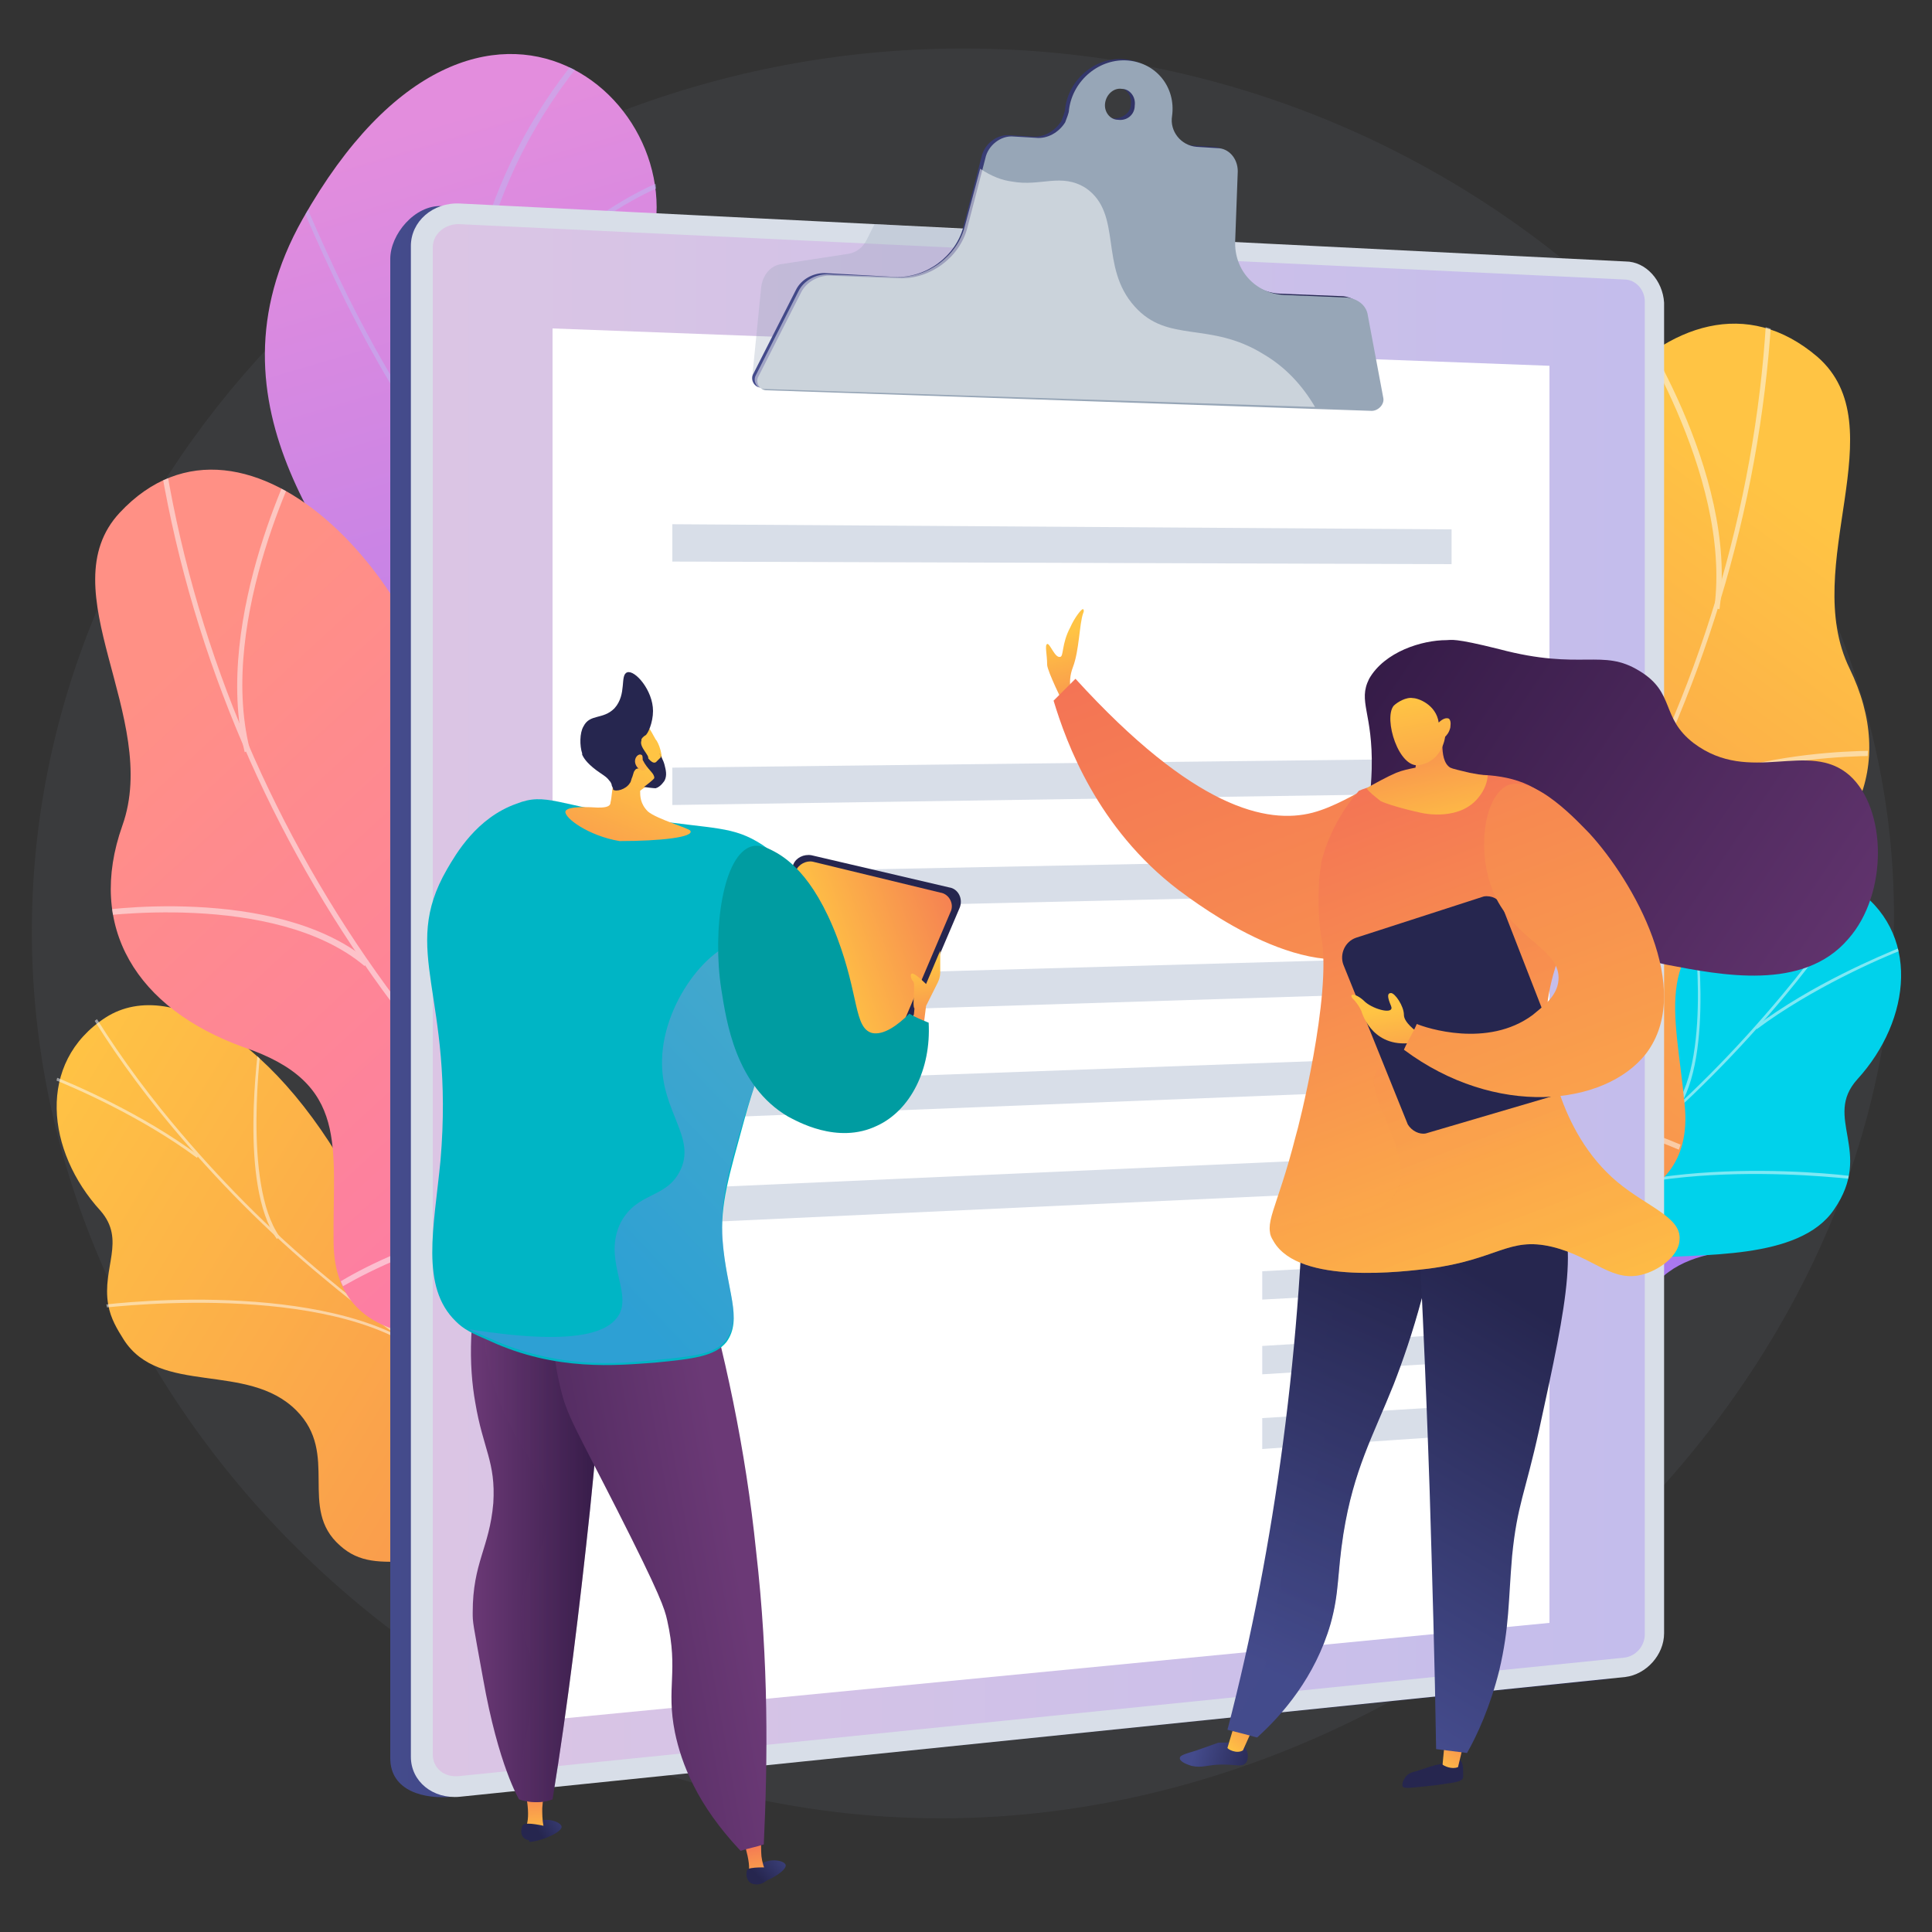 <?xml version="1.0" encoding="UTF-8"?> <!-- Generator: Adobe Illustrator 22.0.1, SVG Export Plug-In . SVG Version: 6.00 Build 0) --> <svg xmlns="http://www.w3.org/2000/svg" xmlns:xlink="http://www.w3.org/1999/xlink" version="1.1" id="Шар_1" x="0px" y="0px" viewBox="0 0 150 150" style="enable-background:new 0 0 150 150;" xml:space="preserve"><rect x="0" y="0" width="150" height="150" fill="#333333" stroke="none"/> <style type="text/css"> .st0{opacity:9.000000e-02;fill:#859AAD;enable-background:new ;} .st1{clip-path:url(#SVGID_2_);fill:url(#SVGID_3_);} .st2{opacity:0.5;clip-path:url(#SVGID_5_);} .st3{fill:#BEB8F2;} .st4{fill:url(#SVGID_6_);} .st5{opacity:0.5;clip-path:url(#SVGID_9_);} .st6{fill:#FCFDFE;} .st7{fill:url(#SVGID_10_);} .st8{fill:#00D2EB;} .st9{opacity:0.5;clip-path:url(#SVGID_12_);} .st10{fill:url(#SVGID_13_);} .st11{opacity:0.5;clip-path:url(#SVGID_15_);} .st12{fill:url(#SVGID_16_);} .st13{opacity:0.5;clip-path:url(#SVGID_18_);} .st14{fill:url(#SVGID_19_);} .st15{fill:#D8DEE8;} .st16{opacity:0.3;fill:url(#SVGID_20_);enable-background:new ;} .st17{fill:#FFFFFF;} .st18{opacity:0.3;fill:#97A6B7;enable-background:new ;} .st19{fill:url(#SVGID_21_);} .st20{fill:#97A6B7;} .st21{opacity:0.5;fill:#FFFFFF;enable-background:new ;} .st22{fill:url(#SVGID_22_);} .st23{fill:url(#SVGID_23_);} .st24{fill:url(#SVGID_24_);} .st25{fill:url(#SVGID_25_);} .st26{fill:url(#SVGID_26_);} .st27{fill:url(#SVGID_27_);} .st28{fill:url(#SVGID_28_);} .st29{opacity:0.3;fill:url(#SVGID_29_);enable-background:new ;} .st30{fill:url(#SVGID_30_);} .st31{fill:url(#SVGID_31_);} .st32{fill:url(#SVGID_32_);} .st33{opacity:0.3;} .st34{fill:url(#SVGID_33_);} .st35{fill:url(#SVGID_34_);} .st36{fill:url(#SVGID_35_);} .st37{fill:#26264F;} .st38{fill:url(#SVGID_36_);} .st39{fill:url(#SVGID_37_);} .st40{fill:url(#SVGID_38_);} .st41{fill:url(#SVGID_39_);} .st42{fill:url(#SVGID_40_);} .st43{fill:url(#SVGID_41_);} .st44{fill:url(#SVGID_42_);} .st45{fill:url(#SVGID_43_);} .st46{fill:url(#SVGID_44_);} .st47{opacity:0.3;fill:url(#SVGID_45_);enable-background:new ;} .st48{fill:url(#SVGID_46_);} .st49{fill:url(#SVGID_47_);} .st50{fill:url(#SVGID_48_);} .st51{fill:#00B5C5;} .st52{fill:url(#SVGID_49_);} .st53{fill:url(#SVGID_50_);} .st54{opacity:0.3;fill:url(#SVGID_51_);enable-background:new ;} .st55{fill:#009CA1;} </style> <g> <g id="Metaphor_illustration"> <path class="st0" d="M77,3.8C40,2.7,8,29,3.1,63.4c-5.3,37.7,23.8,71.6,59.7,77c44.6,6.8,87.9-32.3,84-74.7 C143.9,33.8,114.6,4.9,77,3.8z"></path> <g> <defs> <path id="SVGID_1_" d="M66.3,102.1l13.2-9.5c0,0-2.4-8.6-9.1-11c-13.6-5-8.3-16.6-6.8-21.7c2.3-7.8,0.8-15.7-8.6-12.7 c-9.5,3-10.4-14.4-4.9-26.5C55.4,8.7,37.4-7.6,23.5,17c-8.3,14.7,3.2,26.4,7.5,33.8S25.6,66,35.2,71.9c8.2,5,17.7,6.1,16.9,14.2 C51.3,94.2,54.9,100.1,66.3,102.1z"></path> </defs> <clipPath id="SVGID_2_"> <use xlink:href="#SVGID_1_" style="overflow:visible;"></use> </clipPath> <linearGradient id="SVGID_3_" gradientUnits="userSpaceOnUse" x1="1374.242" y1="979.513" x2="1341.876" y2="887.524" gradientTransform="matrix(0.81 -0.586 -0.586 -0.81 -505.352 1607.555)"> <stop offset="4.000000e-03" style="stop-color:#E38DDD"></stop> <stop offset="1" style="stop-color:#9571F6"></stop> </linearGradient> <path class="st1" d="M66.3,102.1l13.2-9.5c0,0-2.4-8.6-9.1-11c-13.6-5-8.3-16.6-6.8-21.7c2.3-7.8,0.7-14.7-8-13.6 c-9.9,1.3-11-13.5-5.6-25.6C55.4,8.7,37.4-7.6,23.5,17c-8.3,14.7,3.2,26.4,7.5,33.8S25.6,66,35.2,71.9c8.2,5,17.7,6.1,16.9,14.2 C51.3,94.2,54.9,100.1,66.3,102.1L66.3,102.1z"></path> </g> <g> <defs> <path id="SVGID_4_" d="M66.3,102.1l13.2-9.5c0,0-2.4-8.6-9.1-11c-13.6-5-8.3-16.6-6.8-21.7c2.3-7.8,0.8-15.7-8.6-12.7 c-9.5,3-10.4-14.4-4.9-26.5C55.4,8.7,37.4-7.6,23.5,17c-8.3,14.7,3.2,26.4,7.5,33.8S25.6,66,35.2,71.9c8.2,5,17.7,6.1,16.9,14.2 C51.3,94.2,54.9,100.1,66.3,102.1z"></path> </defs> <clipPath id="SVGID_5_"> <use xlink:href="#SVGID_4_" style="overflow:visible;"></use> </clipPath> <g class="st2"> <path class="st3" d="M72.9,99.2l0.2-0.2C73,98.8,57.7,84,46.9,64.8C37,47.1,29,21.8,47.3,2.3L47,2c-8.2,8.7-11.9,19.3-11,31.3 c0.7,9.6,4.2,20.3,10.6,31.6C57.4,84.2,72.8,99,72.9,99.2z"></path> <path class="st3" d="M36.6,38.4l0.3-0.2C29,29.8,23.1,14.2,23,14.1l-0.3,0.1C22.8,14.3,28.7,30,36.6,38.4L36.6,38.4z M36.2,30.3 c5.1-12.6,15.9-16.1,16-16.2l-0.1-0.3c-0.1,0-11,3.6-16.2,16.4L36.2,30.3z M54.6,77c-6.4-15.4,9.1-31.5,9.3-31.6l-0.2-0.3 c-0.2,0.1-15.8,16.5-9.4,32L54.6,77L54.6,77z M50.5,71.5l0.2-0.3c-7.8-7.2-21.2-6.3-21.3-6.3l0,0.3 C29.6,65.2,42.8,64.4,50.5,71.5z M70.8,96.5c-3.3-5.4,1.1-14.7,1.1-14.8l-0.3-0.1c-0.2,0.4-4.5,9.6-1.1,15.1L70.8,96.5z M67.1,93.1l0.2-0.2c-3.6-3.5-12.8-3.6-15.9-3.6c-0.4,0-0.8,0-0.9,0l-0.1,0.3c0.1,0,0.3,0,0.9,0C54.5,89.6,63.6,89.7,67.1,93.1z "></path> </g> </g> <linearGradient id="SVGID_6_" gradientUnits="userSpaceOnUse" x1="-3754.123" y1="1702.995" x2="-3720.029" y2="1613.411" gradientTransform="matrix(-0.184 0.983 -0.983 -0.184 983.498 4090.955)"> <stop offset="0" style="stop-color:#FFC444"></stop> <stop offset="0.996" style="stop-color:#F36F56"></stop> </linearGradient> <path class="st4" d="M65.5,113.1c3.5-1.3,6.5,0.6,8.5,2.3c0,0.3,0,0.6,0.1,0.9c0.3,3.3-0.3,4.7-0.5,8c0,0.7-0.8,2.7-1.2,3.5 l-0.7,1.5c0,0-8.2,1.9-9.8-2.6c-1.6-4.5-9.7-3.7-14-3.8c-2.7-0.1-3.9-0.9-4.8-1.1c-10.3-1.9-13.7,0.9-16.7-1.8 c-3.3-2.9,0-7.1-3.4-10.5c-3.8-3.8-10.6-1.1-13.4-5.5c-0.5-0.8-1-1.6-1.2-2.7c-0.5-2.9,1.4-5-0.6-7.3c-4.2-4.6-5-11.5,0.4-15 c5.3-3.4,14.3,2.4,20.4,15.1c5.4,8.5,7.3,8.9,12,8.7c3.3-0.1,12.3-2.5,15.1,2.6C58.3,110.5,61.5,114.5,65.5,113.1L65.5,113.1z"></path> <g> <defs> <path id="SVGID_7_" d="M76.3,117.7L72,129.1c0,0-8.6,2.1-10.2-2.4c-1.6-4.5-9.7-3.7-14-3.8c-11.7-0.2-8.9-13.6-23.9-15.2 c-4-0.4-11.8,0.2-14.5-3.8c-3.1-4.5,0.9-7.1-1.8-10.1c-4.2-4.6-5-11.5,0.4-15c5.3-3.4,14.3,2.4,20.4,15.1 c5.4,8.5,7.3,8.9,12,8.7c3.3-0.1,12.3-2.5,15.1,2.6c2.8,5.1,6,9.2,9.9,7.7C71.5,110.9,76.3,117.7,76.3,117.7L76.3,117.7z"></path> </defs> <clipPath id="SVGID_9_"> <use xlink:href="#SVGID_7_" style="overflow:visible;"></use> </clipPath> <g class="st5"> <path class="st6" d="M73.9,122.6l-0.1,0.2c-1.3-0.3-2.6-0.7-3.9-1c-9.4-2.6-18.2-6-26.2-10.2c-6.8-3.5-13-7.7-18.5-12.3 c-4.5-3.7-8.5-7.8-12-12c-2.5-3-4.7-6.1-6.5-9.1c-0.3-0.5-0.6-1.1-0.9-1.6c-0.4-0.7-0.8-1.5-1.2-2.2l0.2-0.1 c0.5,0.7,0.9,1.5,1.2,2.2c0.3,0.5,0.6,1.1,0.9,1.6c1.8,3,4,6.1,6.5,9.1c3.5,4.2,7.5,8.3,12,12c5.5,4.6,11.8,8.7,18.5,12.3 c8,4.2,16.8,7.6,26.2,10.2C71.3,122,72.6,122.3,73.9,122.6L73.9,122.6z"></path> <path class="st6" d="M32.3,104.5l-0.1,0.2c-8.1-5.3-24.6-3.1-24.8-3.1l0-0.2C7.5,101.3,24.1,99.2,32.3,104.5z M56.2,117.1 l-0.1,0.2c-5.9-2.9-9-15.9-9.1-16l0.2-0.1C47.3,101.4,50.4,114.3,56.2,117.1z M59.7,118.4l-0.1,0.2c-4.1-1.1-10.5-0.2-17.8,2.5 c-0.4,0.1-0.4,0.1-0.4,0.1l0.1-0.2l0,0.1l0-0.1c0,0,0.2-0.1,0.3-0.1C49.2,118.2,55.5,117.3,59.7,118.4L59.7,118.4z M71.5,122 l-0.1,0.2c-4-2.6-4.7-10-4.7-10.1l0.2,0C66.9,112.2,67.6,119.5,71.5,122L71.5,122z M73.8,123c-3.8,0.5-7.7,2.2-11.8,5.2 l-0.1-0.2c4.2-3,8-4.7,11.9-5.2L73.8,123z M15.4,89.7l-0.1,0.2c-4.3-3.2-9.6-5.5-11.4-6.2c-0.4-0.2-0.6-0.2-0.6-0.3l0.1-0.2 c0,0,0.3,0.1,0.6,0.3C5.8,84.2,11.1,86.5,15.4,89.7z M21.7,96l-0.2,0.2c-3-4.2-1.4-14.9-1.4-15.3l0.2,0 C20.3,81,18.8,91.9,21.7,96L21.7,96z"></path> </g> </g> <linearGradient id="SVGID_10_" gradientUnits="userSpaceOnUse" x1="77.662" y1="55.567" x2="147.498" y2="55.567" gradientTransform="matrix(1 0 0 -1 0 149.38)"> <stop offset="4.000000e-03" style="stop-color:#E38DDD"></stop> <stop offset="1" style="stop-color:#9571F6"></stop> </linearGradient> <path class="st7" d="M86.3,103c-3.5-1.3-6.5,0.6-8.5,2.3c0,0.3,0,0.6-0.1,0.9c-0.3,3.3,0.3,4.7,0.5,8c0,0.7,0.8,2.7,1.2,3.5 l0.7,1.5c0,0,8.2,1.9,9.8-2.6c1.6-4.5,9.7-3.7,14-3.8c2.7-0.1,3.9-0.9,4.8-1.1c10.3-1.9,13.7,0.9,16.7-1.8c3.3-2.9,0-7.1,3.4-10.5 c3.8-3.8,10.6-1.1,13.4-5.5c0.5-0.8,1-1.6,1.2-2.7c0.5-2.9-1.4-5,0.6-7.3c4.2-4.6,5-11.5-0.4-15c-5.3-3.4-14.3,2.4-20.4,15.1 c-5.4,8.5-7.3,8.9-12,8.7c-3.3-0.1-12.3-2.5-15.1,2.6C93.4,100.4,90.2,104.5,86.3,103L86.3,103z"></path> <g> <path id="SVGID_8_" class="st8" d="M75.4,107.7l4.4,11.4c0,0,8.6,2.1,10.2-2.4s9.7-3.7,14-3.8c11.7-0.2,8.9-13.6,23.9-15.2 c4-0.4,11.8,0.2,14.5-3.8c3.1-4.5-0.9-7.1,1.8-10.1c4.2-4.6,5-11.5-0.4-15c-5.3-3.4-14.3,2.4-20.4,15.1c-5.4,8.5-7.3,8.9-12,8.7 c-3.3-0.1-12.3-2.5-15.1,2.6c-2.8,5.1-6,9.2-9.9,7.7C80.3,100.8,75.4,107.7,75.4,107.7z"></path> </g> <g> <defs> <path id="SVGID_11_" d="M75.4,107.7l4.4,11.4c0,0,8.6,2.1,10.2-2.4s9.7-3.7,14-3.8c11.7-0.2,8.9-13.6,23.9-15.2 c4-0.4,11.8,0.2,14.5-3.8c3.1-4.5-0.9-7.1,1.8-10.1c4.2-4.6,5-11.5-0.4-15c-5.3-3.4-14.3,2.4-20.4,15.1c-5.4,8.5-7.3,8.9-12,8.7 c-3.3-0.1-12.3-2.5-15.1,2.6c-2.8,5.1-6,9.2-9.9,7.7C80.3,100.8,75.4,107.7,75.4,107.7z"></path> </defs> <clipPath id="SVGID_12_"> <use xlink:href="#SVGID_11_" style="overflow:visible;"></use> </clipPath> <g class="st9"> <path class="st6" d="M77.9,112.6l0.1,0.2c1.3-0.3,2.6-0.7,3.9-1c9.4-2.6,18.2-6,26.2-10.2c6.8-3.5,13-7.7,18.5-12.3 c4.5-3.7,8.5-7.8,12-12c2.5-3,4.7-6.1,6.5-9.1c0.3-0.5,0.6-1.1,0.9-1.6c0.4-0.7,0.8-1.5,1.2-2.2l-0.2-0.1 c-0.5,0.7-0.9,1.5-1.2,2.2c-0.3,0.5-0.6,1.1-0.9,1.6c-1.8,3-4,6.1-6.5,9.1c-3.5,4.2-7.5,8.3-12,12c-5.5,4.6-11.8,8.7-18.5,12.3 c-8,4.2-16.8,7.6-26.2,10.2C80.5,111.9,79.2,112.3,77.9,112.6L77.9,112.6z"></path> <path class="st6" d="M119.4,94.5l0.1,0.2c8.1-5.3,24.6-3.1,24.8-3.1l0-0.2C144.2,91.3,127.6,89.2,119.4,94.5z M95.5,107.1 l0.1,0.2c5.9-2.9,9-15.9,9.1-16l-0.2-0.1C104.5,91.4,101.3,104.2,95.5,107.1z M92,108.4l0.1,0.2c4.1-1.1,10.5-0.2,17.8,2.5 c0.4,0.1,0.4,0.1,0.4,0.1l-0.1-0.2l0,0.1l0-0.1c0,0-0.2-0.1-0.3-0.1C102.6,108.1,96.2,107.3,92,108.4L92,108.4z M80.2,112 l0.1,0.2c4-2.6,4.7-10,4.7-10.1l-0.2,0C84.8,102.1,84.1,109.5,80.2,112z M77.9,113c3.8,0.5,7.7,2.2,11.8,5.2l0.1-0.2 c-4.2-3-8-4.7-11.9-5.2L77.9,113L77.9,113z M136.3,79.7l0.1,0.2c4.3-3.2,9.6-5.5,11.4-6.2c0.4-0.2,0.6-0.2,0.6-0.3l-0.1-0.2 c0,0-0.3,0.1-0.6,0.3C146,74.2,140.7,76.4,136.3,79.7L136.3,79.7z M130,86l0.2,0.2c3-4.2,1.4-14.9,1.4-15.3l-0.2,0 C131.4,71,133,81.9,130,86z"></path> </g> </g> <g> <linearGradient id="SVGID_13_" gradientUnits="userSpaceOnUse" x1="2186.192" y1="2305.592" x2="2232.089" y2="2230.034" gradientTransform="matrix(-0.277 0.961 -0.961 -0.277 2831.416 -1408.252)"> <stop offset="0" style="stop-color:#FF9085"></stop> <stop offset="1" style="stop-color:#FB6FBB"></stop> </linearGradient> <path class="st10" d="M81.9,105.3c-0.3,0.8-4.2-1.4-10.1-0.5c-1.5,0.2-9.6,0.7-11.5,6.6c-0.4,1.1-0.7,2.3-1.1,3.4 c-2.9,0.2-5.6-0.1-5.6-3.8c0-5.8-9-8.4-12.6-7.8c-4.5,0.8-15,2.3-15.1-6.7c-0.1-7.5,1.3-12.4-7-15.2C10.6,78.3,6.7,72,9.5,64.1 c3-8.4-5.8-18.3-0.2-24.3c9.8-10.5,25.3,5.7,26.5,21.9s8.7,9.2,15.7,10.7c0.6,0.2,1.6,0.5,2.7,1.1C61,77.1,60.1,85,64.4,92.1 C70.4,101.8,82.5,104,81.9,105.3L81.9,105.3z"></path> <g> <defs> <path id="SVGID_14_" d="M66.9,96.1l-5.5,18.5c-2.8,0.4-7.8,0.5-7.8-3.7c0-5.8-9-8.4-12.6-7.8c-4.5,0.8-15,2.3-15.1-6.7 c-0.1-7.5,1.3-12.4-7-15.2C10.6,78.4,6.7,72,9.5,64.1c3-8.4-5.8-18.3-0.2-24.3c9.8-10.5,25.3,5.7,26.5,21.9 c1.2,16.3,8.7,9.2,15.7,10.7c9.6,2,3.7,15,6.4,19.6C60,95.5,64.2,96.1,66.9,96.1L66.9,96.1z"></path> </defs> <clipPath id="SVGID_15_"> <use xlink:href="#SVGID_14_" style="overflow:visible;"></use> </clipPath> <g class="st11"> <path class="st6" d="M61.5,104l-0.2,0.4C35.7,91.1,16.9,64.5,12.3,35.1l0.4-0.1C17.2,64.3,36,90.7,61.5,104z"></path> <path class="st6" d="M48.2,95.5l-0.1,0.4c-11-3-22.4,4.5-22.5,4.6l-0.2-0.3C25.4,100,37,92.4,48.2,95.5z M56.9,101.5l-0.3,0.3 c-8.2-8.3-3.3-29.9-3.3-30.2l0.4,0.1C53.6,71.9,48.9,93.3,56.9,101.5z M28.6,74.6L28.3,75c-7-5.9-21.1-3.8-21.2-3.8l0-0.4 C7.2,70.7,21.4,68.6,28.6,74.6L28.6,74.6z M19.4,58.2L19,58.4c-2.6-10.5,4.3-23.7,4.4-23.8l0.3,0.2 C23.7,34.9,16.8,47.9,19.4,58.2z"></path> </g> </g> </g> <g> <linearGradient id="SVGID_16_" gradientUnits="userSpaceOnUse" x1="1860.633" y1="1498.528" x2="1906.533" y2="1422.965" gradientTransform="matrix(0.381 0.925 0.925 -0.381 -1952.349 -1108.994)"> <stop offset="0" style="stop-color:#FFC444"></stop> <stop offset="0.996" style="stop-color:#F36F56"></stop> </linearGradient> <path class="st12" d="M76.1,100.8c0.4,0.7,4-1.8,10-1.7c1.5,0,9.7-0.3,12.2,5.3c0.5,1.1,1,2.2,1.5,3.3c2.9-0.1,5.6-0.7,5.1-4.4 c-0.7-5.8,8-9.4,11.7-9.2c4.5,0.3,15.1,0.7,14.2-8.3c-0.7-7.5-2.7-12.2,5.3-15.9c8-3.7,11.2-10.4,7.5-18 c-3.9-8,3.7-18.8-2.5-24.2c-10.9-9.3-24.5,8.4-23.9,24.7c0.6,16.3-7.6,10.1-14.5,12.3c-0.6,0.2-1.6,0.7-2.6,1.4 c-6.3,4.4-4.5,12.2-8.1,19.7C87.2,96.1,75.4,99.6,76.1,100.8L76.1,100.8z"></path> <g> <defs> <path id="SVGID_17_" d="M90,90l7.5,17.8c2.8,0.1,7.8-0.4,7.3-4.6c-0.7-5.8,8-9.4,11.7-9.2c4.5,0.3,15.1,0.7,14.2-8.3 c-0.7-7.5-2.7-12.2,5.3-15.9c8-3.7,11.2-10.4,7.5-18c-3.9-8,3.7-18.8-2.5-24.2c-10.9-9.3-24.5,8.4-23.9,24.7 c0.6,16.3-7.6,10.1-14.5,12.3c-9.4,3.1-2.1,15.3-4.2,20.1C96.8,88.7,92.7,89.7,90,90L90,90z"></path> </defs> <clipPath id="SVGID_18_"> <use xlink:href="#SVGID_17_" style="overflow:visible;"></use> </clipPath> <g class="st13"> <path class="st6" d="M96.2,97.4l0.2,0.3c24.1-16.1,39.8-44.6,41.2-74.3l-0.4,0C135.9,53,120.2,81.3,96.2,97.4L96.2,97.4z"></path> <path class="st6" d="M108.6,87.4l0.2,0.4c10.6-4.2,22.8,2,22.9,2.1l0.2-0.4C131.6,89.4,119.3,83.1,108.6,87.4z M100.6,94.3 l0.3,0.3c7.2-9.1,0-30.1,0-30.3l-0.4,0.1C100.6,64.5,107.6,85.3,100.6,94.3L100.6,94.3z M125.8,64.5l0.3,0.3 c6.3-6.7,20.6-6.1,20.7-6.1l0-0.4C146.6,58.3,132.2,57.7,125.8,64.5L125.8,64.5z M133.1,47.2l0.4,0.1c1.5-10.7-6.9-23-7-23.2 l-0.3,0.2C126.2,24.5,134.5,36.7,133.1,47.2z"></path> </g> </g> </g> <g> <linearGradient id="SVGID_19_" gradientUnits="userSpaceOnUse" x1="30.368" y1="71.69" x2="127.651" y2="71.69" gradientTransform="matrix(1 0 0 -1 0 149.38)"> <stop offset="0" style="stop-color:#444B8C"></stop> <stop offset="0.996" style="stop-color:#26264F"></stop> </linearGradient> <path class="st14" d="M124.7,21.2L34.3,16c-2.1-0.1-4,2.2-4,4.1v116.4c0,2.6,2.7,3.2,4.8,3l89.5-9.1c1.6-0.2,3-1.7,3-3.3V24.4 C127.7,22.7,126.3,21.3,124.7,21.2z"></path> <path class="st15" d="M126.2,20.3l-90.5-4.5c-2.1-0.1-3.8,1.4-3.8,3.3v117.3c0,1.9,1.7,3.3,3.8,3.1l90.5-9.3c1.6-0.2,3-1.7,3-3.4 V23.5C129.1,21.8,127.8,20.3,126.2,20.3z"></path> <linearGradient id="SVGID_20_" gradientUnits="userSpaceOnUse" x1="33.593" y1="71.729" x2="127.781" y2="71.729" gradientTransform="matrix(1 0 0 -1 0 149.38)"> <stop offset="4.000000e-03" style="stop-color:#E38DDD"></stop> <stop offset="1" style="stop-color:#9571F6"></stop> </linearGradient> <path class="st16" d="M35.6,137.9c-1.1,0.1-2-0.6-2-1.7v-117c0-1,0.9-1.8,2-1.8l90.5,4.3c0.9,0,1.6,0.8,1.6,1.7v103.5 c0,0.9-0.7,1.7-1.6,1.8L35.6,137.9L35.6,137.9z"></path> <path class="st17" d="M120.3,126l-77.4,7.5v-108l77.4,2.9V126z"></path> <path class="st18" d="M89.4,28.9l-31,0.4l0.7-7c0.1-0.9,0.7-1.7,1.6-1.8l5.2-0.8c0.6-0.1,1.1-0.5,1.4-1.1l0.6-1.2l13.7,0.8 L89.4,28.9z"></path> <linearGradient id="SVGID_21_" gradientUnits="userSpaceOnUse" x1="58.419" y1="131.279" x2="107.078" y2="131.279" gradientTransform="matrix(1 0 0 -1 0 149.38)"> <stop offset="0" style="stop-color:#444B8C"></stop> <stop offset="0.996" style="stop-color:#26264F"></stop> </linearGradient> <path class="st19" d="M105.9,24.4c-0.1-0.8-0.8-1.3-1.6-1.4l-4.9-0.2c-2.2-0.1-3.9-1.9-3.8-4.2l0.2-5.4c0-1-0.7-1.8-1.6-1.8 l-1.6-0.1c-1.2-0.1-2.1-1.2-1.9-2.4c0.3-2.2-1.2-4.1-3.4-4.3c-2.2-0.2-4.3,1.5-4.6,3.8c0,0.3-0.2,0.7-0.3,1 c-0.5,0.8-1.4,1.3-2.3,1.2l-1.7-0.1c-1-0.1-2,0.7-2.2,1.7l-1.4,5.4c-0.6,2.3-2.9,4-5.3,3.9L64,21.2c-0.9,0-1.8,0.5-2.2,1.3 L58.5,29c-0.3,0.5,0.1,1.1,0.6,1.1l47,1.6c0.5,0,1-0.5,0.9-1L105.9,24.4L105.9,24.4z M86.5,9.2c-0.6,0-1.1-0.6-1-1.3 c0.1-0.7,0.7-1.2,1.3-1.1c0.6,0,1.1,0.6,1,1.3C87.8,8.7,87.2,9.2,86.5,9.2z"></path> <path class="st20" d="M106.2,24.5c-0.1-0.8-0.8-1.3-1.6-1.4l-4.9-0.2c-2.2-0.1-3.9-1.9-3.8-4.2l0.2-5.4c0-1-0.7-1.8-1.6-1.8 l-1.6-0.1c-1.2-0.1-2.1-1.2-1.9-2.4c0.3-2.2-1.2-4.1-3.4-4.3c-2.2-0.2-4.3,1.5-4.6,3.8c0,0.3-0.2,0.7-0.3,1 c-0.5,0.8-1.4,1.3-2.3,1.2l-1.7-0.1c-1-0.1-2,0.7-2.2,1.7l-1.4,5.4c-0.6,2.3-2.9,4-5.3,3.9l-5.4-0.2c-0.9,0-1.8,0.5-2.2,1.3 l-3.3,6.5c-0.3,0.5,0.1,1.1,0.6,1.1l47,1.6c0.5,0,1-0.5,0.9-1L106.2,24.5L106.2,24.5z M86.8,9.3c-0.6,0-1.1-0.6-1-1.3 c0.1-0.7,0.7-1.2,1.3-1.1c0.6,0,1.1,0.6,1,1.3C88.1,8.9,87.5,9.4,86.8,9.3z"></path> <path class="st21" d="M98.1,27.5c-4.2-2.6-7.4-0.8-10-3.7c-2.8-3.1-0.9-7.2-3.8-9.2c-1.9-1.2-3.5-0.1-5.7-0.5 c-0.8-0.1-1.6-0.4-2.5-1l-1.2,4.5c-0.6,2.3-2.9,4-5.3,3.9l-5.4-0.2c-0.9,0-1.8,0.5-2.2,1.3l-3.3,6.5c-0.3,0.5,0.1,1.1,0.6,1.1 l42.8,1.4C101.1,29.9,99.8,28.5,98.1,27.5z"></path> <path class="st15" d="M112.7,43.8l-60.5-0.2v-2.9l60.5,0.4V43.8z M112.7,61.6l-60.5,0.9v-2.9l60.5-0.7V61.6z M112.7,69.3 l-60.5,1.4v-2.9l60.5-1.2V69.3z M112.7,77l-60.5,1.9v-2.9l60.5-1.7V77z M112.7,84.5l-60.5,2.4v-2.7l60.5-2.2V84.5z M112.7,92.2 L52.3,95v-2.7l60.5-2.7V92.2z M112.7,100.1l-14.7,0.8v-2.2l14.7-0.8V100.1z M112.7,105.8l-14.7,0.9v-2.2l14.7-0.9V105.8z M112.7,111.5l-14.7,1v-2.4l14.7-0.9V111.5z"></path> </g> <g> <linearGradient id="SVGID_22_" gradientUnits="userSpaceOnUse" x1="560.42" y1="100.218" x2="557.962" y2="90.45" gradientTransform="matrix(-1 0 0 -1 643.024 149.38)"> <stop offset="0" style="stop-color:#FFC444"></stop> <stop offset="0.996" style="stop-color:#F36F56"></stop> </linearGradient> <path class="st22" d="M83.3,54.1c0,0-0.5-1,0-2.3c0.5-1.3,0.5-3.4,0.8-4.2c0.1-0.2,0-0.3,0-0.3c-0.1-0.1-0.7,0.7-1,1.4 C82.4,50,82.6,51,82.3,51c-0.4,0.1-0.8-1.1-1-1c-0.2,0.1,0,0.8,0,1.6c0,0.5,1.3,3.1,1.3,3.1L83.3,54.1L83.3,54.1z"></path> <linearGradient id="SVGID_23_" gradientUnits="userSpaceOnUse" x1="518.935" y1="18.935" x2="551.822" y2="105.313" gradientTransform="matrix(-1 0 0 -1 643.024 149.38)"> <stop offset="0" style="stop-color:#FFC444"></stop> <stop offset="0.996" style="stop-color:#F36F56"></stop> </linearGradient> <path class="st23" d="M111.6,65.4c0.1-1.3,0.2-4.1-1.3-5c-2-1.3-5,1.8-8.4,2.7c-3.5,0.9-9.2-0.3-18.4-10.4l-1.7,1.7 c1,3.3,3.4,9.9,9.7,14.7c1.5,1.1,10.4,7.9,16.1,4.4C110.4,71.7,111.5,67.9,111.6,65.4z"></path> <linearGradient id="SVGID_24_" gradientUnits="userSpaceOnUse" x1="-3292.564" y1="-38.713" x2="-3287.817" y2="-38.713" gradientTransform="matrix(1 2.828801e-02 2.828801e-02 -1 3386.288 191.595)"> <stop offset="0" style="stop-color:#444B8C"></stop> <stop offset="0.996" style="stop-color:#26264F"></stop> </linearGradient> <path class="st24" d="M113.3,136.6c0.3,0.2,0.3,0.7,0.3,1.1c0,0.2,0,0.2,0,0.3c-0.1,0.4-0.9,0.4-2.1,0.6 c-1.9,0.2-2.5,0.3-2.6,0.1c-0.1-0.3,0.2-0.7,0.2-0.7c0.2-0.3,0.5-0.4,0.9-0.5c0.9-0.3,1.5-0.5,1.7-0.5 C112.9,136.5,113.1,136.5,113.3,136.6z"></path> <linearGradient id="SVGID_25_" gradientUnits="userSpaceOnUse" x1="-3134.021" y1="-236.258" x2="-3131.939" y2="-231.949" gradientTransform="matrix(0.993 0.123 0.123 -0.993 3250.976 287.381)"> <stop offset="0" style="stop-color:#FFC444"></stop> <stop offset="0.996" style="stop-color:#F36F56"></stop> </linearGradient> <path class="st25" d="M112.2,134.9L112,137c0.1,0.1,0.7,0.4,1.2,0.2l0.5-2.1L112.2,134.9z"></path> <linearGradient id="SVGID_26_" gradientUnits="userSpaceOnUse" x1="-2942.865" y1="-471.135" x2="-2937.824" y2="-471.135" gradientTransform="matrix(0.964 0.265 0.265 -0.964 3054.516 461.706)"> <stop offset="0" style="stop-color:#444B8C"></stop> <stop offset="0.996" style="stop-color:#26264F"></stop> </linearGradient> <path class="st26" d="M96.6,135.6c0.3,0.3,0.4,1,0.1,1.3c-0.3,0.3-0.7,0.1-1.8,0.1c-1.2,0-1.5,0.3-2.4,0.1 c-0.3-0.1-0.9-0.3-0.9-0.6c0-0.2,0.3-0.3,1.3-0.6c1.4-0.5,1.4-0.5,1.7-0.6C95.5,135.3,96.2,135.2,96.6,135.6z"></path> <linearGradient id="SVGID_27_" gradientUnits="userSpaceOnUse" x1="-3077.283" y1="-356.611" x2="-3075.157" y2="-352.211" gradientTransform="matrix(0.98 0.198 0.198 -0.98 3182.076 395.981)"> <stop offset="0" style="stop-color:#FFC444"></stop> <stop offset="0.996" style="stop-color:#F36F56"></stop> </linearGradient> <path class="st27" d="M95.9,133.7l-0.6,2c0,0.1,0.7,0.5,1.2,0.2l0.9-2L95.9,133.7z"></path> <linearGradient id="SVGID_28_" gradientUnits="userSpaceOnUse" x1="549.408" y1="21.998" x2="535.961" y2="52.31" gradientTransform="matrix(-1 0 0 -1 643.024 149.38)"> <stop offset="0" style="stop-color:#444B8C"></stop> <stop offset="0.996" style="stop-color:#26264F"></stop> </linearGradient> <path class="st28" d="M101.3,89.3c-0.1,6.8-0.6,14.5-1.7,22.8c-1,7.5-2.4,14.9-4.3,22.2c0.8,0.2,1.6,0.4,2.3,0.6 c2-1.8,4.5-4.7,5.7-8.8c0.7-2.5,0.5-3.8,1-7c0.8-5,2.3-7.6,3.9-11.6c1.4-3.6,3.1-8.9,4-16C108.5,90.8,104.9,90,101.3,89.3 L101.3,89.3z"></path> <linearGradient id="SVGID_29_" gradientUnits="userSpaceOnUse" x1="549.408" y1="21.998" x2="535.961" y2="52.31" gradientTransform="matrix(-1 0 0 -1 643.024 149.38)"> <stop offset="0" style="stop-color:#444B8C"></stop> <stop offset="0.996" style="stop-color:#26264F"></stop> </linearGradient> <path class="st29" d="M101.3,89.3c2.1,1.6,4.8,4.2,4.7,7.2c-0.1,2.3-1.6,2.7-2.7,6c-1.4,4.1,0.3,5.2-0.7,10.4 c-0.7,3.8-1.6,3-2.7,7.7c-1,4.2-0.5,6-2,9.4c-0.9,1.9-1.9,3.3-2.6,4.2c0.8,0.2,1.6,0.4,2.3,0.6c2-1.8,4.5-4.7,5.7-8.8 c0.7-2.5,0.5-3.8,1-7c0.8-5,2.3-7.6,3.9-11.6c1.4-3.6,3.1-8.9,4-16C108.5,90.8,104.9,90,101.3,89.3L101.3,89.3z"></path> <linearGradient id="SVGID_30_" gradientUnits="userSpaceOnUse" x1="273.74" y1="-229.509" x2="260.294" y2="-199.198" gradientTransform="matrix(-0.993 -0.123 0.123 -0.993 401.578 -64.724)"> <stop offset="0" style="stop-color:#444B8C"></stop> <stop offset="0.996" style="stop-color:#26264F"></stop> </linearGradient> <path class="st30" d="M109.8,89.3c0.5,8.7,0.9,17.5,1.2,26.5c0.2,6.7,0.4,13.4,0.5,20c0.8,0.1,1.6,0.2,2.4,0.3 c0.8-1.4,1.8-3.6,2.5-6.4c0.8-3.4,0.7-5.4,1-8.9c0.4-4,1-4.8,2.1-9.8c2.2-10.1,3.3-15.2,0.8-18.3C119.5,91.5,117.1,89,109.8,89.3 L109.8,89.3z"></path> <linearGradient id="SVGID_31_" gradientUnits="userSpaceOnUse" x1="-5386.194" y1="100.923" x2="-5338.832" y2="68.753" gradientTransform="matrix(1 0 0 -1 5490.12 149.38)"> <stop offset="0" style="stop-color:#311944"></stop> <stop offset="1" style="stop-color:#6B3976"></stop> </linearGradient> <path class="st31" d="M106.5,65.6c-0.9-0.6-0.1-2.3,0-5.9c0.1-4.4-1.1-5.2-0.2-7c1.2-2.1,4.1-3,6-3c0.4,0,0.5-0.2,4.1,0.7 c6.4,1.7,8-0.1,10.9,1.7c2.8,1.7,1.6,3.6,4.2,5.6c4.4,3.3,8.9-0.3,12.1,2.5c2.9,2.6,3,9.2-0.1,12.7c-3.5,4.1-9.9,2.8-14.1,2 c-0.9-0.2-5.4-1.1-10.1-4.6c-2.6-1.9-4.4-4-5.5-5.5c-0.3-0.3-0.7-0.7-1.2-0.7c-0.7-0.1-1.2,0.3-1.4,0.5 C109.7,65.5,107.4,66.1,106.5,65.6L106.5,65.6z"></path> <linearGradient id="SVGID_32_" gradientUnits="userSpaceOnUse" x1="522.507" y1="41.813" x2="541.04" y2="90.491" gradientTransform="matrix(-1 0 0 -1 643.024 149.38)"> <stop offset="0" style="stop-color:#FFC444"></stop> <stop offset="0.996" style="stop-color:#F36F56"></stop> </linearGradient> <path class="st32" d="M109.8,60.8c0,0,7.4-2.2,10.7,1.5c0.5,0.6,1,1.4,1.4,3.3c1.4,6.6-2.3,8.9-1.8,14.9 c0.1,0.7,0.7,7.3,5.5,11.3c2.3,1.9,4.9,2.7,4.8,4.4c0,1.2-1.4,2.3-2.7,2.7c-2.5,0.8-3.9-1.3-7.2-2.1c-3.4-0.8-4.2,1-9.6,1.7 c-1.8,0.2-10,1.3-12-2.1c-0.9-1.4,0.2-2.3,1.7-8.2c0.2-0.6,2.8-10.9,2-15.4c-0.1-0.4-0.3-2-0.2-4.1c0-0.5,0.1-1.1,0.2-1.8 c0,0,0.6-2.9,2.9-5.5C105.8,61.3,106.2,60.9,109.8,60.8L109.8,60.8z"></path> <g class="st33"> <linearGradient id="SVGID_33_" gradientUnits="userSpaceOnUse" x1="522.761" y1="42.544" x2="538.659" y2="84.301" gradientTransform="matrix(-1 0 0 -1 643.024 149.38)"> <stop offset="0" style="stop-color:#FFC444"></stop> <stop offset="0.996" style="stop-color:#F36F56"></stop> </linearGradient> <path class="st34" d="M120.5,62.3c0.7,0,1.3,2.9,1.4,3.3c1.4,6.6-2.3,8.9-1.8,14.9c0.1,0.7,0.7,7.3,5.5,11.3 c2.3,1.9,4.9,2.7,4.8,4.4c0,1.2-1.4,2.3-2.7,2.7c-2.5,0.8-3.9-1.3-7.2-2.1c-3.4-0.8-4.2,1-9.6,1.7c-1.8,0.2-10,1.3-12-2.1 c-0.2-0.3-0.3-0.5-0.3-0.6c0.2-1.6,7.8-0.1,9.7-3.1c1.9-2.9-2.9-8.1-1.3-9.7c1.3-1.2,4.5,1.7,7,0.3c1.6-0.9,1.9-2.8,2.7-7 C118.1,69,119.3,62.3,120.5,62.3L120.5,62.3z"></path> </g> <linearGradient id="SVGID_34_" gradientUnits="userSpaceOnUse" x1="2261.799" y1="683.161" x2="2262.283" y2="696.055" gradientTransform="matrix(-0.984 0.178 -0.178 -0.984 2459.361 334.917)"> <stop offset="0" style="stop-color:#FFC444"></stop> <stop offset="0.996" style="stop-color:#F36F56"></stop> </linearGradient> <path class="st35" d="M112.2,56c-0.1,0.5-0.6,3,0.4,3.6c0.2,0.1,0.7,0.2,1.5,0.4c0.6,0.1,1,0.2,1.4,0.2c0,0.4-0.2,1.1-0.7,1.7 c-1.4,1.8-4.1,1.3-4.5,1.2c-1.4-0.3-2.7-0.7-3.1-0.9c-0.5-0.4-0.9-0.7-1.1-1c0.5-0.3,1.6-0.9,2.3-1.2c0.5-0.2,1-0.3,1.5-0.4 l0.2-1.5C110.8,57.5,111.5,56.7,112.2,56L112.2,56z"></path> <linearGradient id="SVGID_35_" gradientUnits="userSpaceOnUse" x1="2261.648" y1="694.543" x2="2261.44" y2="677.849" gradientTransform="matrix(-0.984 0.178 -0.178 -0.984 2459.361 334.917)"> <stop offset="0" style="stop-color:#FFC444"></stop> <stop offset="0.996" style="stop-color:#F36F56"></stop> </linearGradient> <path class="st36" d="M112.2,57.2c0,0-0.2,1.9-2,2.2c-1.6,0.3-2.8-3.6-2-4.6c0.3-0.3,1-0.7,1.5-0.6c0.4,0,1.8,0.5,2,1.9 c0.3-0.3,0.6-0.4,0.8-0.3c0.2,0.2,0.1,0.6,0.1,0.7C112.5,56.9,112.3,57.1,112.2,57.2z"></path> <path class="st37" d="M109.3,87.3l-5-12.4c-0.3-0.8,0.1-1.8,1-2.1l9.9-3.2c0.6-0.1,1.2,0.2,1.4,0.7l5.1,13.1 c0.3,0.7-0.1,1.4-0.8,1.6l-10.2,3C110.2,88.1,109.6,87.8,109.3,87.3L109.3,87.3z"></path> <linearGradient id="SVGID_36_" gradientUnits="userSpaceOnUse" x1="535.653" y1="70.954" x2="534.156" y2="61.969" gradientTransform="matrix(-1 0 0 -1 643.024 149.38)"> <stop offset="0" style="stop-color:#FFC444"></stop> <stop offset="0.233" style="stop-color:#FCB048"></stop> <stop offset="0.996" style="stop-color:#F36F56"></stop> </linearGradient> <path class="st38" d="M110,80.1c0,0-1-0.7-1-1.3c0-0.7-0.7-1.7-1-1.7c-0.3,0-0.3,0.3,0,1c0.3,0.7-1.3,0.3-2-0.3 c-0.7-0.7-1.3-0.7-1-0.3c0.5,0.5,0.7,1,0.7,1s0.7,2.7,3.6,2.5L110,80.1L110,80.1z"></path> <linearGradient id="SVGID_37_" gradientUnits="userSpaceOnUse" x1="509.448" y1="32.941" x2="537.933" y2="107.757" gradientTransform="matrix(-1 0 0 -1 643.024 149.38)"> <stop offset="0" style="stop-color:#FFC444"></stop> <stop offset="0.996" style="stop-color:#F36F56"></stop> </linearGradient> <path class="st39" d="M117,61c2.1-1,5.7,3,6.4,3.7c3.4,3.7,8.2,12.1,4.4,17.1c-3.2,4.1-11.7,5-18.8-0.3c0.3-0.7,0.7-1.3,1-2 c0.7,0.3,5.5,1.9,9-0.7c0.7-0.6,1.9-1.4,2-2.7c0.2-2.4-3.4-3.1-5-6.7C114.6,66.2,115.2,61.9,117,61L117,61z"></path> </g> <g> <linearGradient id="SVGID_38_" gradientUnits="userSpaceOnUse" x1="3080.499" y1="-590.974" x2="3083.112" y2="-593.298" gradientTransform="matrix(-0.99 -0.14 0.14 -0.99 3177.257 -13.255)"> <stop offset="0" style="stop-color:#444B8C"></stop> <stop offset="0.996" style="stop-color:#26264F"></stop> </linearGradient> <path class="st40" d="M43.6,141.8c-0.1-0.4-1.4-0.8-2.1-0.2c-0.3,0.3-0.5,0.8-0.4,1.1c0.1,0.1-0.2,0.3,0.1,0.3 C42.2,142.9,43.7,142.2,43.6,141.8L43.6,141.8z"></path> <linearGradient id="SVGID_39_" gradientUnits="userSpaceOnUse" x1="2528.055" y1="-271.693" x2="2528.055" y2="-267.142" gradientTransform="matrix(-0.999 4.979110e-02 -4.979110e-02 -0.999 2553.028 -254.644)"> <stop offset="0" style="stop-color:#FFC444"></stop> <stop offset="0.996" style="stop-color:#F36F56"></stop> </linearGradient> <path class="st41" d="M42.2,141.8l-1.4,0.1c0.5-0.9-0.1-3.2-0.1-3.2l1.5,0c0,0,0,0.7-0.1,1.7C42.1,140.8,42.1,141.3,42.2,141.8 L42.2,141.8z"></path> <linearGradient id="SVGID_40_" gradientUnits="userSpaceOnUse" x1="3080.762" y1="-590.678" x2="3083.375" y2="-593.002" gradientTransform="matrix(-0.99 -0.14 0.14 -0.99 3177.257 -13.255)"> <stop offset="0" style="stop-color:#444B8C"></stop> <stop offset="0.996" style="stop-color:#26264F"></stop> </linearGradient> <path class="st42" d="M42.4,141.8c0,0-1.6-0.4-1.8-0.1c-0.2,0.3-0.3,1.2,0.7,1.2C42.3,142.9,42.5,142.1,42.4,141.8z"></path> <linearGradient id="SVGID_41_" gradientUnits="userSpaceOnUse" x1="3190.525" y1="5.841" x2="3193.138" y2="3.517" gradientTransform="matrix(-1 0 0 -1 3252.103 149.38)"> <stop offset="0" style="stop-color:#444B8C"></stop> <stop offset="0.996" style="stop-color:#26264F"></stop> </linearGradient> <path class="st43" d="M61,144.8c-0.1-0.4-1.5-0.6-2.1,0.1c-0.3,0.3-0.4,0.9-0.2,1.1c0.1,0.1-0.2,0.3,0.1,0.2 C59.7,146.1,61.1,145.2,61,144.8L61,144.8z"></path> <linearGradient id="SVGID_42_" gradientUnits="userSpaceOnUse" x1="2591.941" y1="389.793" x2="2591.941" y2="394.345" gradientTransform="matrix(-0.981 0.193 -0.193 -0.981 2677.439 29.317)"> <stop offset="0" style="stop-color:#FFC444"></stop> <stop offset="0.996" style="stop-color:#F36F56"></stop> </linearGradient> <path class="st44" d="M59.4,145.2l-1.3,0.3c0.3-0.9-0.6-3.2-0.6-3.2l1.5-0.2c0,0,0.1,0.7,0.1,1.7 C59.1,144.2,59.2,144.7,59.4,145.2z"></path> <linearGradient id="SVGID_43_" gradientUnits="userSpaceOnUse" x1="3190.788" y1="6.136" x2="3193.4" y2="3.812" gradientTransform="matrix(-1 0 0 -1 3252.103 149.38)"> <stop offset="0" style="stop-color:#444B8C"></stop> <stop offset="0.996" style="stop-color:#26264F"></stop> </linearGradient> <path class="st45" d="M59.8,145c0,0-1.7-0.1-1.8,0.2c-0.1,0.3-0.1,1.2,0.9,1.1C59.9,146.1,59.9,145.2,59.8,145L59.8,145z"></path> <linearGradient id="SVGID_44_" gradientUnits="userSpaceOnUse" x1="595.647" y1="30.988" x2="606.441" y2="30.988" gradientTransform="matrix(-1 0 0 -1 643.024 149.38)"> <stop offset="0" style="stop-color:#311944"></stop> <stop offset="1" style="stop-color:#6B3976"></stop> </linearGradient> <path class="st46" d="M47.4,97.7c-0.4,6.3-0.9,12.8-1.6,19.6c-0.8,7.5-1.7,15-2.9,22.4c-1.3,0.5-2.6,0-2.6,0s-1.6-2.6-2.8-9.4 c-0.8-4.4-0.8-4.3-0.8-5.1c0-3.9,1.3-5,1.6-8.5c0.2-3.2-0.8-4.2-1.4-7.8c-0.5-2.8-0.6-6.8,0.8-12.1C41,97.2,44.2,97.5,47.4,97.7 L47.4,97.7z"></path> <linearGradient id="SVGID_45_" gradientUnits="userSpaceOnUse" x1="595.647" y1="30.988" x2="605.561" y2="30.988" gradientTransform="matrix(-1 0 0 -1 643.024 149.38)"> <stop offset="0" style="stop-color:#311944"></stop> <stop offset="1" style="stop-color:#6B3976"></stop> </linearGradient> <path class="st47" d="M47.4,97.7c-0.4,6.3-0.9,12.8-1.6,19.6c-0.8,7.5-1.7,15-2.9,22.4c-1.3,0.5-2.6,0-2.6,0 c0-0.7,0.1-1.6,0.2-2.8c0.4-3.2,0.9-4.1,1-6c0.1-2.5-0.8-2.6-1-5c-0.3-3.8,1.8-4.7,2-8c0.2-3.5-2-4.7-3.7-9 c-1-2.6-1.9-6.4-1.1-11.9C41,97.2,44.2,97.5,47.4,97.7L47.4,97.7z"></path> <linearGradient id="SVGID_46_" gradientUnits="userSpaceOnUse" x1="615.618" y1="23.599" x2="585.92" y2="28.958" gradientTransform="matrix(-1 0 0 -1 643.024 149.38)"> <stop offset="0" style="stop-color:#311944"></stop> <stop offset="0.741" style="stop-color:#5C3169"></stop> <stop offset="1" style="stop-color:#6B3976"></stop> </linearGradient> <path class="st48" d="M54.1,97.5c2.2,7.5,3.8,15.1,4.6,22.9c1,8.7,0.9,16.4,0.6,22.8c-0.6,0.2-1.2,0.3-1.8,0.5 c-3.4-3.6-4.6-6.8-5.1-9.2c-0.7-3.5,0.3-4.7-0.6-8.7c-0.2-0.9-0.5-1.9-3.9-8.6c-3.2-6.3-3.9-7.3-4.4-9.5 c-0.8-3.2-0.6-6.1-0.3-8.1C46.9,98.9,50.5,98.2,54.1,97.5L54.1,97.5z"></path> <path class="st37" d="M68.7,84.1l5.8-13.6c0.3-0.7-0.1-1.5-0.8-1.6L63,66.4c-0.6-0.1-1.2,0.2-1.4,0.7l-5.3,13 c-0.3,0.6,0.1,1.4,0.8,1.6l10.1,3.1C67.8,85,68.4,84.7,68.7,84.1L68.7,84.1z"></path> <linearGradient id="SVGID_47_" gradientUnits="userSpaceOnUse" x1="578.941" y1="73.505" x2="565.367" y2="78.322" gradientTransform="matrix(-1 0 0 -1 643.024 149.38)"> <stop offset="0" style="stop-color:#FFC444"></stop> <stop offset="0.637" style="stop-color:#F78E50"></stop> <stop offset="0.996" style="stop-color:#F36F56"></stop> </linearGradient> <path class="st49" d="M68.4,83.5l5.4-12.7c0.3-0.6-0.1-1.4-0.8-1.5l-9.9-2.4c-0.5-0.1-1.1,0.2-1.3,0.7l-5,12.2 c-0.2,0.6,0.1,1.3,0.7,1.5l9.5,2.9C67.6,84.3,68.2,84,68.4,83.5L68.4,83.5z"></path> <linearGradient id="SVGID_48_" gradientUnits="userSpaceOnUse" x1="571.441" y1="74.512" x2="569.844" y2="67.222" gradientTransform="matrix(-1 0 0 -1 643.024 149.38)"> <stop offset="0" style="stop-color:#FFC444"></stop> <stop offset="0.996" style="stop-color:#F36F56"></stop> </linearGradient> <path class="st50" d="M71.7,79.7l0.2-1.6l0.9-1.8c0.1-0.2,0.2-0.5,0.2-0.8v-1.7l-1.1,2.6c0,0-0.7-0.7-1-0.8 c-0.3-0.1-0.2,0.4,0,0.6c0.2,0.2-0.1,1.9,0.1,2.1l-0.1,1L71.7,79.7L71.7,79.7z"></path> <path class="st51" d="M62.9,69.6c-0.9-2.1-2.7-3.3-3.7-4c-2.3-1.5-3.7-1.2-9-2c-7-1.1-7.8-2.1-10.1-1.2c-3.1,1.1-4.7,3.9-5.4,5.1 c-3.7,6.4,0.6,9.7-0.5,22.6c-0.5,5.2-1.6,9.8,1.2,12.5c0.6,0.6,1.2,0.9,2.6,1.5c5.2,2.4,9.9,1.9,12.8,1.7 c3.1-0.3,4.7-0.5,5.6-1.6c1.3-1.8,0-4-0.3-7.9c-0.2-2.8,0.5-5,1.7-9.4C60.7,76.4,64.6,73.6,62.9,69.6L62.9,69.6z"></path> <linearGradient id="SVGID_49_" gradientUnits="userSpaceOnUse" x1="3724.05" y1="757.666" x2="3735.57" y2="743.172" gradientTransform="matrix(-0.966 0.258 -0.258 -0.966 3844.854 -169.167)"> <stop offset="0" style="stop-color:#FFC444"></stop> <stop offset="0.996" style="stop-color:#F36F56"></stop> </linearGradient> <path class="st52" d="M51.3,59.8c0.3-1.1-0.2-2.2-0.4-2.4c-0.5-0.9-0.6-1.1-0.9-1.2L49.7,56c0,0,0,0,0,0c-0.2-0.1-1-0.1-1.1-0.1 c-0.5,0.1-1,2.1-0.8,4.8L47.6,61c-0.1,0.4-0.1,0.9-0.2,1.3c0,0.4-0.6,0.4-1,0.4c-1.6-0.1-2.4,0-2.5,0.3c-0.1,0.5,1.8,1.9,4.2,2.3 c3.2,0,5.8-0.3,5.5-0.8c-0.1-0.2-2.6-0.9-3.3-1.5c-0.6-0.6-0.6-1.2-0.6-1.6C49.9,61.2,51,60.6,51.3,59.8L51.3,59.8z"></path> <path class="st37" d="M50.7,55.2c0,0.9-0.4,1.8-0.6,1.9c0,0-0.2,0.1-0.3,0.3c0,0,0,0.1,0,0.1c-0.2,0.5,0.7,1.2,0.5,1.4 c-0.1,0.2-0.7-0.1-0.8,0.1c-0.1,0.1,0.4,0.4,0.3,0.6c-0.1,0.1-0.4,0-0.5,0.2c-0.1,0.1-0.1,0.2-0.2,0.5c-0.1,0.2-0.1,0.4-0.2,0.5 c-0.3,0.5-1.1,0.7-1.3,0.5c0-0.1,0-0.1-0.1-0.3c0,0,0-0.2-0.2-0.4c-0.2-0.3-0.6-0.5-1-0.8c-0.8-0.6-1-1-1.1-1.2 c0-0.1,0-0.1,0-0.1c-0.2-0.6-0.2-1.6,0.1-2.1c0.5-1,1.5-0.5,2.4-1.4c1-1.1,0.4-2.6,1-2.8C49.3,52,50.7,53.6,50.7,55.2L50.7,55.2z "></path> <linearGradient id="SVGID_50_" gradientUnits="userSpaceOnUse" x1="3722.618" y1="760.891" x2="3735.481" y2="744.708" gradientTransform="matrix(-0.966 0.258 -0.258 -0.966 3844.854 -169.167)"> <stop offset="0" style="stop-color:#FFC444"></stop> <stop offset="0.996" style="stop-color:#F36F56"></stop> </linearGradient> <path class="st53" d="M49.9,58.7c-0.2-0.3-0.6,0-0.6,0.4c0,0.4,0.4,0.8,0.7,0.7C50.4,59.7,50.2,59.1,49.9,58.7L49.9,58.7z"></path> <path class="st37" d="M49.7,58.1l0.5,0.6c0,0,0.5,0.8,0.8,0.4c0.3-0.3,0.3-0.3,0.3-0.3c0,0,0,0,0,0c0,0,0-0.2-0.1-0.3 c0.1,0.2,0.3,0.5,0.4,0.9c0.1,0.4,0.2,0.8,0,1.2c0,0-0.3,0.5-0.7,0.6c0,0-0.2,0-0.9-0.1c0,0,0.8-0.6,0.8-0.7 c0-0.4-0.5-0.6-0.9-1.4C49.9,58.6,49.8,58.3,49.7,58.1L49.7,58.1z"></path> <linearGradient id="SVGID_51_" gradientUnits="userSpaceOnUse" x1="579.052" y1="67.999" x2="597.52" y2="50.364" gradientTransform="matrix(-1 0 0 -1 643.024 149.38)"> <stop offset="4.000000e-03" style="stop-color:#E38DDD"></stop> <stop offset="1" style="stop-color:#9571F6"></stop> </linearGradient> <path class="st54" d="M48.1,102c0.9-1.8-1.3-4.3,0.1-7.1c1.3-2.4,3.5-1.8,4.6-4c1.3-2.6-1.5-4.6-1.4-8.6c0.1-4.8,4.2-9.6,6.7-9.2 c1.6,0.3,1.8,2.6,2.9,5.2c-1,2.1-2.1,4.8-3.2,8.4c-1.3,4.4-1.9,6.6-1.7,9.4c0.2,3.9,1.6,6.1,0.3,7.9c-0.8,1.1-2.4,1.3-5.6,1.6 c-2.9,0.3-7.5,0.7-12.8-1.7c-0.7-0.3-1.2-0.5-1.6-0.7C44.6,104.5,47.3,103.5,48.1,102L48.1,102z"></path> <path class="st55" d="M72.1,79.4c-0.5-0.2-1-0.4-1.5-0.7c-0.9,0.9-2,1.7-2.9,1.5c-1.4-0.4-1-2.9-2.7-7.4c-1.9-5-4.1-6.3-5.1-6.8 c-0.6-0.3-1-0.4-1.5-0.3c-2.3,0.6-3.1,6.6-2.4,11.1c0.4,2.5,1.1,7.5,5.2,9.9c0.6,0.3,3.8,2.2,6.9,0.7 C70.7,86.2,72.3,83,72.1,79.4L72.1,79.4z"></path> </g> </g> </g> </svg> 